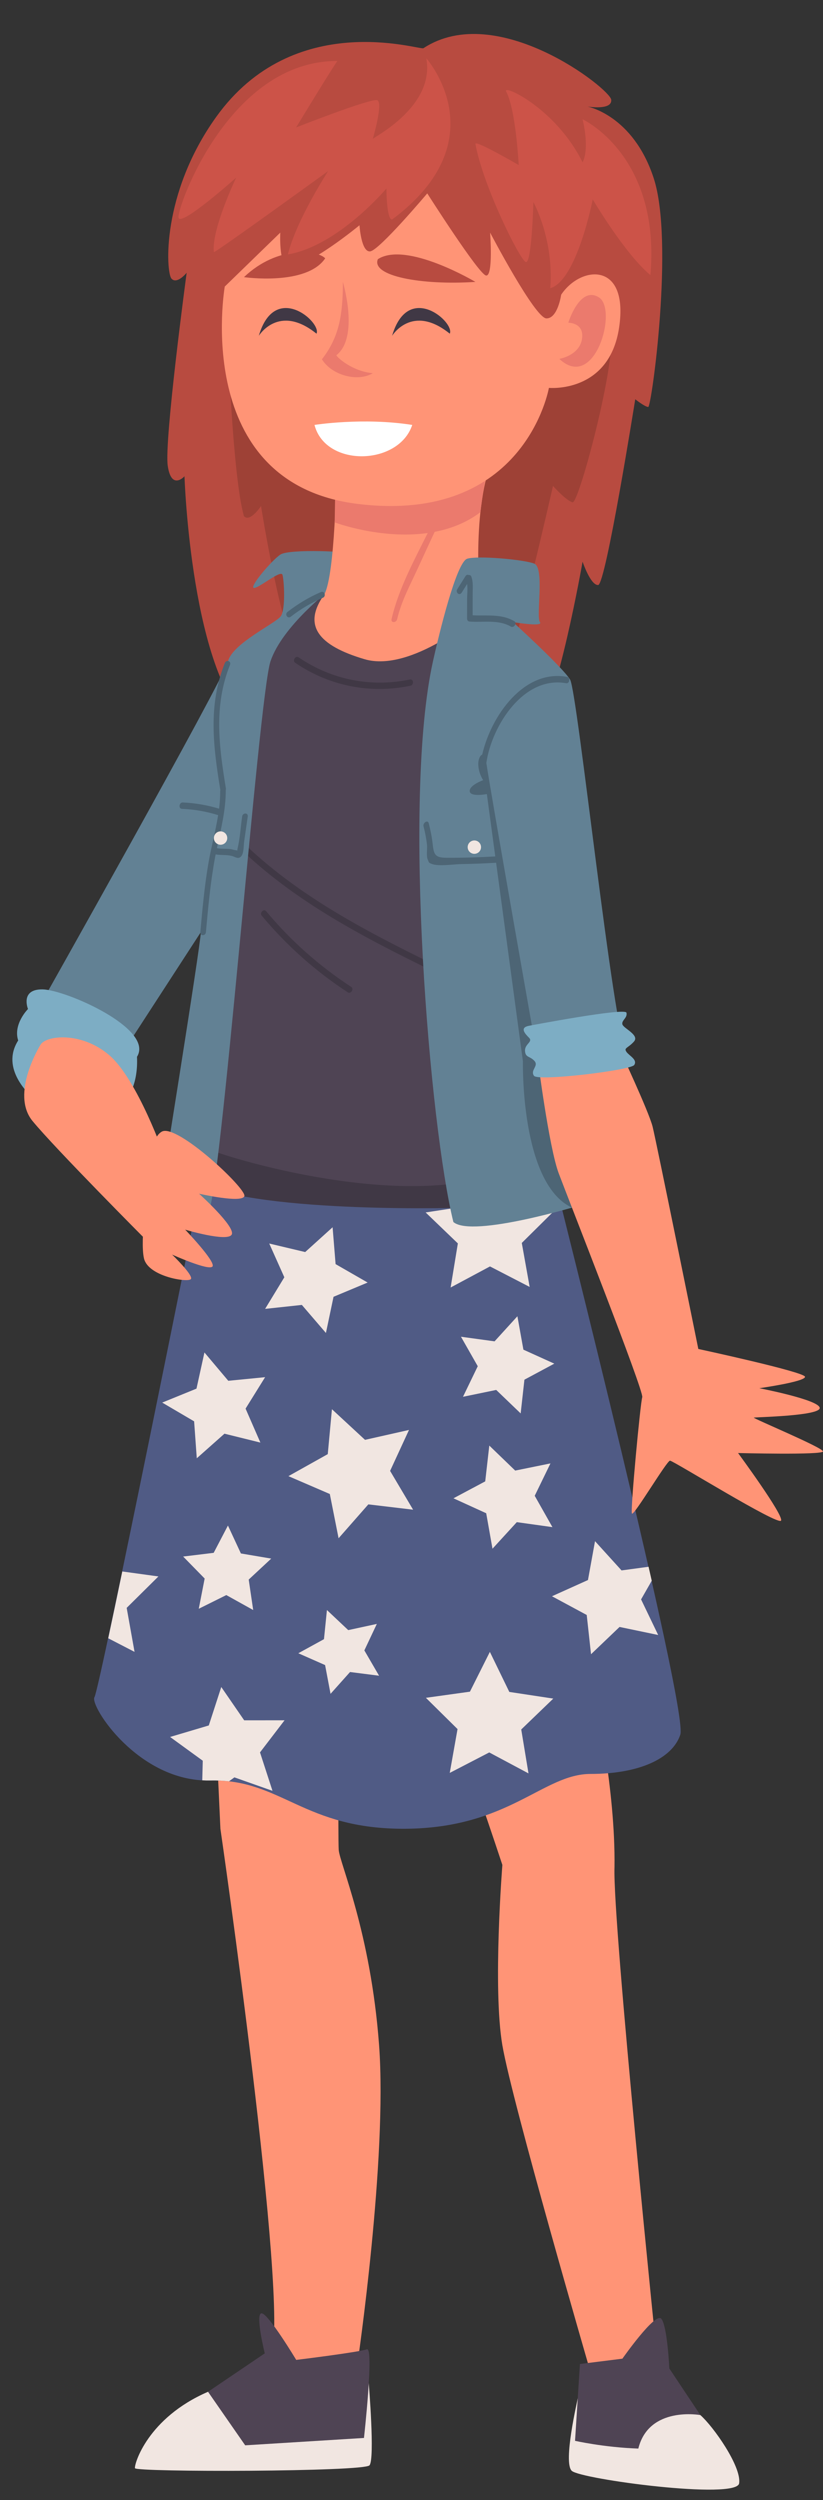 <?xml version="1.0" encoding="UTF-8"?><svg xmlns="http://www.w3.org/2000/svg" xmlns:xlink="http://www.w3.org/1999/xlink" height="2443.4" preserveAspectRatio="xMidYMid meet" version="1.0" viewBox="1091.4 266.8 805.1 2443.4" width="805.1" zoomAndPan="magnify"><rect x="1091.4" y="266.8" width="805.1" height="2443.4" fill="#333333" stroke="none"/><g><g><path d="M 1302.762 1961.648 L 1307.02 2054.102 C 1307.02 2054.102 1374.5 2519.012 1356.73 2569.398 C 1382.629 2592.109 1441.199 2576.129 1441.199 2576.129 C 1441.199 2576.129 1470.469 2376.648 1462.23 2265.531 C 1453.98 2154.41 1423.422 2087.32 1422.73 2074.539 C 1422.031 2061.762 1422.73 1949.941 1422.73 1949.941 L 1302.762 1961.648" fill="#ff9476"/></g><g><path d="M 1532.176 1949.938 C 1539 1956.668 1582.848 2089.449 1582.848 2089.449 C 1582.848 2089.449 1573.27 2209.918 1582.848 2265.758 C 1592.43 2321.609 1668.047 2581.59 1668.047 2581.59 L 1735.266 2581.59 C 1735.266 2581.59 1690.402 2144.816 1692.531 2091.578 C 1693.609 2014.898 1673.359 1925.434 1673.359 1925.434 L 1532.176 1949.938" fill="#ff9476"/></g><g><path d="M 1505.621 313.918 C 1502.242 316.133 1379 274.766 1302.762 381.258 C 1248.82 456.598 1253.77 532.793 1259.09 539.031 C 1264.422 545.25 1274 533.379 1274 533.379 C 1274 533.379 1251.891 697.555 1255.492 722.035 C 1259.09 746.535 1271.871 732.266 1271.871 732.266 C 1271.871 732.266 1278.262 929.711 1338.969 976.559 C 1399.672 1023.426 1595.621 993.613 1615.852 976.559 C 1636.09 959.523 1661.301 815.754 1661.301 815.754 C 1661.301 815.754 1669.102 839.012 1676.559 838.559 C 1684.004 838.121 1712.828 657.012 1712.828 657.012 C 1712.828 657.012 1722.352 664.539 1725.555 664.539 C 1728.742 664.539 1751.094 502.66 1730.871 440.887 C 1710.648 379.129 1665.91 370.895 1665.91 370.895 C 1665.91 370.895 1690.41 375.02 1689.336 364.289 C 1688.262 353.574 1577.5 266.801 1505.621 313.918" fill="#b84b40"/></g><g><path d="M 1315.273 595.035 C 1313.363 594.109 1319.266 734.551 1330.055 771.297 C 1336.043 777.684 1346.746 761.352 1346.746 761.352 C 1346.746 761.352 1367.195 891.191 1385.566 913.105 C 1403.934 935.023 1576.449 931.418 1584.441 924.438 C 1592.438 917.453 1632.367 741.742 1632.367 741.742 C 1632.367 741.742 1645.141 756.109 1651.531 757.719 C 1657.93 759.312 1698.664 604.59 1687.469 588.898 C 1676.289 573.207 1440.676 656.016 1315.273 595.035" fill="#9e4136"/></g><g><path d="M 1286.117 1433.43 C 1286.117 1433.43 1188.98 1917.461 1183.824 1925.441 C 1178.691 1933.43 1226.605 2008.512 1296.902 2006.91 C 1367.184 2005.32 1387.953 2054.93 1488.586 2054.09 C 1589.234 2053.242 1622.777 2000.52 1669.098 2000.52 C 1715.434 2000.52 1748.836 1986.152 1756.902 1962.18 C 1764.949 1938.223 1635.555 1426.023 1635.555 1426.023 C 1635.555 1426.023 1293.535 1396.582 1286.117 1433.43" fill="#505b85"/></g><g><path d="M 1346.121 1676.672 L 1310.98 1667.988 L 1283.898 1692.02 L 1281.301 1655.91 L 1250.078 1637.59 L 1283.609 1623.949 L 1291.391 1588.602 L 1314.719 1616.281 L 1350.75 1612.75 L 1331.629 1643.488 L 1346.121 1676.672" fill="#f1e6e1"/></g><g><path d="M 1350.75 1546 L 1369.551 1515.121 L 1354.781 1482.129 L 1389.949 1490.469 L 1416.762 1466.23 L 1419.699 1502.262 L 1451.039 1520.262 L 1417.68 1534.191 L 1410.238 1569.559 L 1386.691 1542.141 L 1350.75 1546" fill="#f1e6e1"/></g><g><path d="M 1495.52 1742.27 L 1451.73 1737.07 L 1422.621 1770.18 L 1414.039 1726.93 L 1373.551 1709.48 L 1412.031 1687.961 L 1416.121 1644.059 L 1448.48 1674 L 1491.5 1664.32 L 1473.02 1704.352 L 1495.52 1742.27" fill="#f1e6e1"/></g><g><path d="M 1544.32 1631.922 L 1558.766 1602.047 L 1542.336 1573.23 L 1575.211 1577.73 L 1597.551 1553.207 L 1603.422 1585.859 L 1633.652 1599.531 L 1604.414 1615.203 L 1600.746 1648.18 L 1576.812 1625.219 L 1544.32 1631.922" fill="#f1e6e1"/></g><g><path d="M 1631.824 1759.312 L 1596.957 1754.445 L 1573.18 1780.406 L 1567.031 1745.738 L 1534.996 1731.129 L 1566.07 1714.582 L 1570.055 1679.602 L 1595.395 1704.039 L 1629.895 1697.023 L 1614.484 1728.676 L 1631.824 1759.312" fill="#f1e6e1"/></g><g><path d="M 1414.75 1922.25 L 1409.422 1894.121 L 1383.23 1882.57 L 1408.328 1868.809 L 1411.219 1840.328 L 1432.059 1859.949 L 1460.039 1853.898 L 1447.828 1879.789 L 1462.23 1904.531 L 1433.828 1900.91 L 1414.75 1922.25" fill="#f1e6e1"/></g><g><path d="M 1608.398 1999.992 L 1570.004 1979.5 L 1531.363 1999.512 L 1538.984 1956.672 L 1508.023 1926.113 L 1551.113 1920.121 L 1570.617 1881.219 L 1589.637 1920.363 L 1632.656 1926.883 L 1601.305 1957.062 L 1608.398 1999.992" fill="#f1e6e1"/></g><g><path d="M 1339.09 1840.328 L 1312.789 1825.711 L 1285.84 1839.09 L 1291.609 1809.551 L 1270.559 1788.051 L 1300.43 1784.422 L 1314.379 1757.75 L 1327.059 1785.039 L 1356.73 1790.059 L 1334.699 1810.559 L 1339.09 1840.328" fill="#f1e6e1"/></g><g><path d="M 1609.539 1524.559 L 1570.73 1504.512 L 1532.223 1525.121 L 1539.297 1482.023 L 1507.777 1451.758 L 1550.965 1445.156 L 1570.008 1405.848 L 1589.633 1444.875 L 1632.902 1450.836 L 1601.836 1481.562 L 1609.539 1524.559" fill="#f1e6e1"/></g><g><path d="M 1665.363 1845.164 L 1669.57 1883.531 L 1697.473 1856.863 L 1735.266 1864.73 L 1718.531 1829.941 L 1728.965 1811.695 C 1727.941 1807.191 1726.91 1802.645 1725.855 1798.035 L 1699.43 1801.613 L 1673.477 1773.027 L 1666.578 1811.012 L 1631.371 1826.863 L 1665.363 1845.164" fill="#f1e6e1"/></g><g><path d="M 1289.75 1987.602 L 1289.27 2006.75 C 1291.828 2006.891 1294.41 2006.969 1297.031 2006.91 C 1303.551 2006.762 1309.648 2007.059 1315.422 2007.711 L 1320.711 2003.871 L 1357.961 2017.031 L 1345.75 1979.461 L 1369.77 1948.09 L 1330.27 1948.102 L 1307.859 1915.559 L 1295.66 1953.129 L 1257.789 1964.379 L 1289.75 1987.602" fill="#f1e6e1"/></g><g><path d="M 1223.02 1881.219 L 1215.32 1838.219 L 1246.371 1807.5 L 1211.039 1802.641 C 1205.961 1827.051 1201.281 1849.289 1197.281 1867.93 L 1223.02 1881.219" fill="#f1e6e1"/></g><g><path d="M 1291.039 1384.449 C 1291.039 1384.449 1441.469 1431.301 1548.898 1406.809 C 1547.699 1408.941 1548.898 1447.07 1548.898 1447.07 C 1548.898 1447.07 1348.309 1453.672 1283.469 1422.781 C 1274 1413.199 1291.039 1384.449 1291.039 1384.449" fill="#403845"/></g><g><path d="M 1426.688 834.203 C 1417.164 835.891 1331.5 903.098 1316.598 938.242 C 1301.684 973.387 1279.438 1377.711 1283.465 1384.461 C 1287.488 1391.184 1466.672 1448.73 1570.547 1416.059 C 1620.109 1352.508 1548.293 871.062 1548.293 871.062 L 1426.688 834.203" fill="#4f4454"/></g><g><path d="M 1528.426 1215.578 C 1458.844 1181.652 1388.719 1146.812 1332.02 1093.043 C 1329.363 1090.535 1326.117 1095.973 1328.602 1098.316 C 1385.648 1152.402 1456.301 1187.426 1526.281 1221.539 C 1529.434 1223.074 1531.602 1217.113 1528.426 1215.578" fill="#403845"/></g><g><path d="M 1415.113 842.371 C 1415.113 842.371 1367.723 878.414 1356.012 913.105 C 1344.293 947.801 1307.023 1444.074 1294.246 1454.723 C 1281.465 1465.367 1246.324 1447.066 1246.324 1447.066 C 1246.324 1447.066 1287.855 1189.555 1287.855 1177.828 L 1216.504 1287.664 L 1127.043 1255.574 C 1127.043 1255.574 1310.215 930.602 1314.473 913.105 C 1318.734 895.625 1361.336 875.918 1366.121 869.004 C 1370.918 862.074 1369.328 833.906 1367.723 828.555 C 1366.121 823.203 1343.234 842.91 1339.504 841.305 C 1335.773 839.715 1357.074 814.684 1365.594 808.836 C 1374.113 802.973 1436.41 805.641 1439.605 808.836 C 1442.801 812.031 1415.113 842.371 1415.113 842.371" fill="#628194"/></g><g><path d="M 1420.438 730.043 C 1420.438 730.043 1419.367 827.484 1408.715 847.711 C 1386.887 878.059 1402.855 897.77 1448.109 911.082 C 1493.387 924.398 1559.938 868.484 1561.012 864.746 C 1562.07 861.023 1551.949 777.426 1570.586 722.055 C 1589.227 666.672 1420.438 730.043 1420.438 730.043" fill="#ff9476"/></g><g><path d="M 1570.457 718.586 C 1574.855 709.395 1419.5 736.949 1419.5 736.949 L 1418.797 777.352 C 1418.797 777.352 1463.684 794.23 1509.805 787.738 C 1496.258 814.848 1481.066 842.965 1474.449 871.816 C 1473.52 875.82 1479.07 875.625 1479.914 871.984 C 1483.949 854.391 1492.969 837.891 1500.43 821.578 C 1505.773 809.887 1511.195 798.25 1516.621 786.586 C 1532.203 783.594 1547.676 777.73 1561.363 767.391 C 1561.238 768.586 1566.07 727.762 1570.457 718.586" fill="#eb7a6d"/></g><g><path d="M 1640.355 554.836 C 1640.355 554.836 1637.156 577.996 1625.98 577.996 C 1614.789 577.996 1570.863 494.133 1570.863 494.133 C 1570.863 494.133 1574.066 537.273 1566.871 536.074 C 1559.684 534.871 1509.363 455.797 1509.363 455.797 C 1509.363 455.797 1462.242 511.707 1453.453 512.504 C 1444.664 513.301 1443.074 486.953 1443.074 486.953 C 1443.074 486.953 1391.953 529.285 1372.781 527.676 C 1363.992 524.492 1365.594 494.133 1365.594 494.133 L 1311.281 546.859 C 1311.281 546.859 1277.734 739.344 1441.473 759.309 C 1605.219 779.285 1628.367 645.895 1628.367 645.895 C 1628.367 645.895 1687.477 651.484 1697.062 586.785 C 1706.645 522.09 1659.523 526.082 1640.355 554.836" fill="#ff9476"/></g><g><path d="M 1638.551 617.543 C 1638.551 617.543 1658.125 614.352 1660.715 598.18 C 1663.305 582.008 1647.344 582.203 1647.344 582.203 C 1647.344 582.203 1658.516 545.66 1677.293 557.434 C 1696.055 569.227 1673.301 650.098 1638.551 617.543" fill="#eb7a6d"/></g><g><path d="M 1399.051 682.09 C 1399.051 682.09 1446.414 674.527 1494.664 682.09 C 1481.484 721.938 1409.922 723.918 1399.051 682.09" fill="#fff"/></g><g><path d="M 1426.828 542.336 C 1426.828 542.336 1443.066 596.387 1420.438 613.953 C 1421.23 616.352 1436.676 629.922 1456.109 631.52 C 1441.727 640.309 1416.176 633.918 1406.316 617.949 C 1423.098 596.387 1426.828 574.812 1426.828 542.336" fill="#eb7a6d"/></g><g><path d="M 1556.484 542.32 C 1556.484 542.32 1488.992 502.121 1461.043 520.098 C 1454.254 536.465 1502.973 545.781 1556.484 542.32" fill="#b84b40"/></g><g><path d="M 1330.055 537.664 C 1330.055 537.664 1391.152 546.445 1409.523 519.289 C 1402.332 511.316 1363.195 506.117 1330.055 537.664" fill="#b84b40"/></g><g><path d="M 1344.566 595.035 C 1344.566 595.035 1363.996 563.086 1401.004 592.906 C 1406.324 581.988 1360.273 541.258 1344.566 595.035" fill="#403845"/></g><g><path d="M 1474.953 595.035 C 1474.953 595.035 1494.395 563.086 1531.387 592.906 C 1536.727 581.988 1490.664 541.258 1474.953 595.035" fill="#403845"/></g><g><path d="M 1514.949 913.109 C 1520.539 887.898 1537.77 816.008 1548.504 812.824 C 1559.227 809.637 1603.613 813.629 1613.988 817.621 C 1624.375 821.613 1615.586 869.625 1619.578 874.773 C 1623.582 879.918 1593.227 874.773 1593.227 874.773 C 1593.227 874.773 1641.953 919.062 1649.129 931.035 C 1656.316 943.023 1691.469 1276.75 1704.25 1294.852 L 1624.375 1314.16 L 1661.129 1444.078 C 1661.129 1444.078 1553.559 1477.094 1534.918 1461.117 C 1512.02 1368.465 1484.863 1048.887 1514.949 913.109" fill="#628194"/></g><g><path d="M 1617.32 1300.848 C 1617.32 1300.848 1571.297 1040.965 1567.164 1012.402 C 1572.598 975.574 1603.863 927.062 1645.27 934.539 C 1648.637 935.137 1649.605 928.949 1645.996 928.301 C 1604.016 920.723 1571.844 966.199 1563.117 1004.316 C 1561.207 1004.977 1559.277 1008.422 1559.277 1013.309 C 1559.277 1022.492 1564.074 1029.277 1564.074 1029.277 C 1564.074 1029.277 1550.488 1034.062 1550.887 1040.07 C 1551.293 1046.055 1567.672 1042.863 1567.672 1042.863 L 1575.902 1103.812 C 1559.828 1104.734 1543.754 1105.23 1527.668 1105.102 C 1516.621 1105.012 1515.73 1101.504 1514.582 1091.047 C 1513.84 1084.387 1512.449 1077.895 1510.816 1071.426 C 1509.836 1067.562 1504.887 1071.043 1505.715 1074.359 C 1507.234 1080.355 1508.445 1086.352 1509.121 1092.473 C 1509.516 1096.188 1508.266 1103.484 1509.824 1106.875 C 1511.199 1109.875 1510.348 1109.746 1513.547 1111.059 C 1520.387 1113.84 1535.309 1111.391 1542.605 1111.289 C 1553.922 1111.125 1565.211 1110.664 1576.5 1110 C 1576.578 1109.988 1576.641 1109.938 1576.719 1109.926 L 1602.945 1304.039 C 1602.945 1304.039 1600.254 1423.422 1650.922 1447.074 C 1671.227 1381.25 1617.32 1300.848 1617.32 1300.848" fill="#4d6575"/></g><g><path d="M 1617.32 1300.844 C 1617.32 1300.844 1628.371 1387.906 1637.945 1413.469 C 1647.547 1439.016 1721.555 1626.723 1719.691 1632.305 C 1717.82 1637.914 1707.977 1742.801 1709.57 1746 C 1711.176 1749.188 1743.648 1694.344 1746.836 1694.344 C 1750.035 1694.344 1852.809 1758.254 1855.473 1752.926 C 1858.137 1747.594 1813.398 1686.887 1813.398 1686.887 C 1813.398 1686.887 1896.473 1689.016 1896.473 1685.301 C 1896.473 1681.566 1827.258 1652.805 1828.852 1652.281 C 1830.445 1651.746 1894.344 1650.676 1893.285 1642.695 C 1892.215 1634.703 1834.168 1623.535 1834.168 1623.535 C 1834.168 1623.535 1879.426 1617.133 1878.902 1612.352 C 1878.367 1607.547 1774.527 1585.184 1774.527 1585.184 C 1774.527 1585.184 1733.527 1382.844 1729.816 1367.941 C 1726.082 1353.023 1697.32 1291.789 1697.32 1291.789 C 1697.32 1291.789 1653.934 1286.996 1617.32 1300.844" fill="#ff9476"/></g><g><path d="M 1594.508 873.895 C 1581.809 866.5 1567.754 868.871 1553.762 868.125 C 1553.777 860.973 1553.789 853.816 1553.789 846.66 C 1553.789 841.227 1554.441 835.59 1552.512 830.434 C 1551.992 829.035 1550.98 828.637 1549.98 828.848 C 1548.953 828.301 1547.66 828.434 1546.703 829.953 C 1544.051 834.176 1541.398 838.414 1538.746 842.652 C 1536.711 845.875 1540.867 849.484 1543.066 845.98 C 1544.824 843.172 1546.594 840.359 1548.355 837.547 C 1549.035 842.586 1548.328 848.285 1548.328 853.043 C 1548.312 859.039 1548.301 865.047 1548.301 871.043 C 1548.301 872.602 1548.898 874.109 1550.672 874.254 C 1564.141 875.348 1578.824 872.016 1591.094 879.172 C 1594.281 881.023 1597.465 875.613 1594.508 873.895" fill="#4d6575"/></g><g><path d="M 1608.996 1269.305 C 1608.996 1269.305 1703.047 1251.336 1704.238 1256.527 C 1705.43 1261.723 1699.238 1263.922 1700.25 1267.91 C 1701.246 1271.891 1717.219 1278.285 1711.621 1284.68 C 1706.031 1291.062 1701.246 1290.867 1704.238 1294.871 C 1707.234 1298.859 1715.227 1302.445 1711.824 1307.648 C 1708.434 1312.84 1617.781 1323.812 1613.781 1318.227 C 1609.789 1312.637 1618.77 1308.633 1614.188 1303.645 C 1609.598 1298.656 1605.402 1300.652 1605.004 1293.863 C 1604.609 1287.07 1612.988 1285.074 1608.996 1281.086 C 1605.004 1277.082 1599.375 1271.098 1608.996 1269.305" fill="#7dadc4"/></g><g><path d="M 1561.973 1094.734 C 1561.973 1098.336 1559.051 1101.266 1555.441 1101.266 C 1551.816 1101.266 1548.895 1098.336 1548.895 1094.734 C 1548.895 1091.121 1551.816 1088.188 1555.441 1088.188 C 1559.051 1088.188 1561.973 1091.121 1561.973 1094.734" fill="#f1e6e1"/></g><g><path d="M 1122.371 1339.191 C 1121.18 1336.797 1091.352 1311.773 1109.191 1283.68 C 1104.012 1267.703 1118.785 1252.93 1118.785 1252.93 C 1118.785 1252.93 1110.797 1233.355 1133.156 1233.758 C 1155.523 1234.16 1242.59 1272.094 1225.41 1299.656 C 1226.602 1323.617 1218.227 1343.582 1205.848 1347.18 C 1193.469 1350.777 1122.371 1339.191 1122.371 1339.191" fill="#7dadc4"/></g><g><path d="M 1130.977 1287.957 C 1130.977 1287.957 1101.219 1335.586 1123.184 1362.348 C 1145.141 1389.098 1234.602 1478.949 1234.602 1478.949 C 1234.602 1478.949 1252.578 1399.48 1252.578 1398.285 C 1252.578 1397.078 1225.816 1321.602 1198.262 1298.047 C 1170.707 1274.48 1135.961 1278.863 1130.977 1287.957" fill="#ff9476"/></g><g><path d="M 1235.797 1429.434 C 1235.797 1429.434 1235.008 1380.715 1249.785 1372.723 C 1264.551 1364.734 1332.84 1428.629 1330.453 1435.824 C 1328.055 1443.016 1286.121 1433.426 1286.121 1433.426 C 1286.121 1433.426 1322.066 1465.781 1318.074 1473.363 C 1314.07 1480.961 1272.547 1468.578 1272.547 1468.578 C 1272.547 1468.578 1302.492 1499.73 1299.305 1504.516 C 1296.102 1509.312 1259.766 1492.949 1259.766 1492.949 C 1259.766 1492.949 1280.934 1513.305 1278.137 1516.895 C 1275.348 1520.488 1236.199 1514.496 1232.207 1496.531 C 1228.215 1478.551 1235.797 1429.434 1235.797 1429.434" fill="#ff9476"/></g><g><path d="M 1492.332 930.887 C 1454.266 938.848 1415.629 931.141 1383.504 909.227 C 1380.461 907.145 1377.254 912.551 1380.09 914.504 C 1413.473 937.266 1453.492 945.215 1493.039 936.957 C 1496.391 936.254 1496.121 930.09 1492.332 930.887" fill="#403845"/></g><g><path d="M 1435.023 1231.359 C 1403.648 1210.863 1375.809 1186.18 1351.77 1157.387 C 1349.301 1154.434 1345.168 1159.008 1347.367 1161.633 C 1371.688 1190.766 1399.836 1215.867 1431.617 1236.633 C 1434.707 1238.648 1437.914 1233.238 1435.023 1231.359" fill="#403845"/></g><g><path d="M 1508.438 323.75 C 1508.438 323.75 1579.52 403.629 1474.949 481.371 C 1469.418 481.371 1469.418 451.012 1469.418 451.012 C 1469.418 451.012 1422.457 507 1372.988 515.473 C 1381.559 481.371 1412.449 433.969 1412.449 433.969 C 1412.449 433.969 1303.82 512.633 1300.629 513.238 C 1297.969 491.484 1322.457 440.359 1322.457 440.359 C 1322.457 440.359 1267.078 489.895 1266.02 479.238 C 1264.949 468.582 1316.07 325.887 1421.5 326.41 C 1419.898 327.48 1381.027 391.379 1381.027 391.379 C 1381.027 391.379 1454.039 362.613 1460.398 364.75 C 1466.758 366.883 1455.578 404.152 1456.109 402.562 C 1456.641 400.969 1517.109 371.137 1508.438 323.75" fill="#cc5348"/></g><g><path d="M 1586.566 356.238 C 1582.438 348.445 1635.391 372.75 1661.289 425.457 C 1668.559 411.074 1661.289 383.387 1661.289 383.387 C 1661.289 383.387 1737.793 418.543 1727.676 535.684 C 1702.641 514.91 1671.227 461.668 1671.227 461.668 C 1671.227 461.668 1655.789 541 1629.695 548.469 C 1633.422 500.543 1613.188 464.332 1613.188 464.332 C 1613.188 464.332 1611.598 525.027 1605.738 522.895 C 1599.875 520.766 1563.668 447.824 1556.477 407.352 C 1556.746 403.625 1598.816 428.125 1598.816 428.125 C 1598.816 428.125 1596.145 374.344 1586.566 356.238" fill="#cc5348"/></g><g><path d="M 1328.293 1064.711 C 1326.805 1075.039 1326.203 1086.062 1323.77 1096.211 C 1323 1099.387 1324.91 1097.98 1322 1097.75 C 1320.68 1097.633 1318.375 1096.824 1317.016 1096.66 C 1312.441 1096.109 1308.07 1096.66 1303.598 1095.711 C 1307.57 1076.859 1312.363 1058.367 1312.25 1038.898 C 1312.391 1038.438 1312.48 1037.938 1312.391 1037.387 C 1305.648 996.148 1300.344 956.805 1316.387 916.629 C 1317.875 912.914 1312.801 911.105 1311.312 914.824 C 1294.832 956.086 1299.996 996.391 1306.93 1038.836 C 1306.93 1038.887 1306.969 1038.914 1306.969 1038.953 C 1306.879 1039.285 1306.789 1039.629 1306.789 1039.988 C 1306.84 1045.77 1306.418 1051.473 1305.727 1057.148 C 1294.09 1053.637 1282.262 1051.586 1270.105 1051.074 C 1266.672 1050.934 1265.703 1057.148 1269.395 1057.316 C 1281.484 1057.816 1293.23 1059.84 1304.789 1063.453 C 1302.289 1079.18 1297.996 1094.66 1295.293 1110.371 C 1291.449 1132.668 1289.426 1155.211 1287.375 1177.727 C 1287.004 1181.828 1292.5 1181.715 1292.832 1177.895 C 1295.051 1153.43 1297.281 1128.914 1301.789 1104.746 C 1301.969 1103.758 1302.188 1102.809 1302.367 1101.836 C 1307.598 1102.758 1312.914 1102.027 1318.078 1103.309 C 1321.387 1104.117 1324.461 1106.977 1327.281 1103.758 C 1330.113 1100.527 1329.637 1093.52 1330.203 1089.52 L 1333.754 1064.891 C 1334.328 1060.801 1328.832 1060.957 1328.293 1064.711" fill="#4d6575"/></g><g><path d="M 1313.707 1085.852 C 1313.707 1089.469 1310.773 1092.391 1307.168 1092.391 C 1303.562 1092.391 1300.629 1089.469 1300.629 1085.852 C 1300.629 1082.246 1303.562 1079.32 1307.168 1079.32 C 1310.773 1079.32 1313.707 1082.246 1313.707 1085.852" fill="#f1e6e1"/></g><g><path d="M 1405.305 845.441 C 1393.547 850.52 1382.699 857.027 1372.605 864.898 C 1369.734 867.148 1372.688 872 1375.914 869.488 C 1385.582 861.934 1396.113 855.797 1407.371 850.941 C 1410.582 849.566 1408.984 843.852 1405.305 845.441" fill="#4d6575"/></g><g><path d="M 1452.148 2596.059 C 1452.148 2596.059 1458.25 2669.852 1452.859 2676.238 C 1447.461 2682.629 1224.219 2683.031 1223.422 2679.031 C 1222.621 2675.039 1235.801 2629.91 1294.898 2604.352 C 1354.012 2578.789 1452.148 2596.059 1452.148 2596.059" fill="#f1e6e1"/></g><g><path d="M 1656.566 2610.812 C 1656.488 2612 1641.941 2673.43 1650.727 2681.621 C 1659.508 2689.82 1812.059 2710.18 1814.465 2693.812 C 1816.863 2677.441 1789.297 2638.301 1776.523 2627.121 C 1763.738 2615.93 1656.566 2610.812 1656.566 2610.812" fill="#f1e6e1"/></g><g><path d="M 1350.41 2566.809 C 1350.41 2566.809 1340.828 2528.078 1347.219 2527.68 C 1353.609 2527.281 1381.172 2573.199 1381.172 2573.199 C 1381.172 2573.199 1443.07 2565.621 1450.25 2562.82 C 1457.441 2560.02 1447.461 2649.48 1447.461 2649.48 L 1331.25 2656.672 L 1294.898 2604.352 L 1350.41 2566.809" fill="#4f4454"/></g><g><path d="M 1658.73 2577.199 L 1700.254 2572 C 1700.254 2572 1732.211 2526.477 1738.195 2532.867 C 1744.188 2539.258 1746.184 2581.59 1746.184 2581.59 L 1776.535 2627.117 C 1776.535 2627.117 1726.215 2617.93 1715.84 2659.859 C 1681.891 2658.668 1653.934 2652.277 1653.934 2652.277 L 1658.73 2577.199" fill="#4f4454"/></g></g></svg>